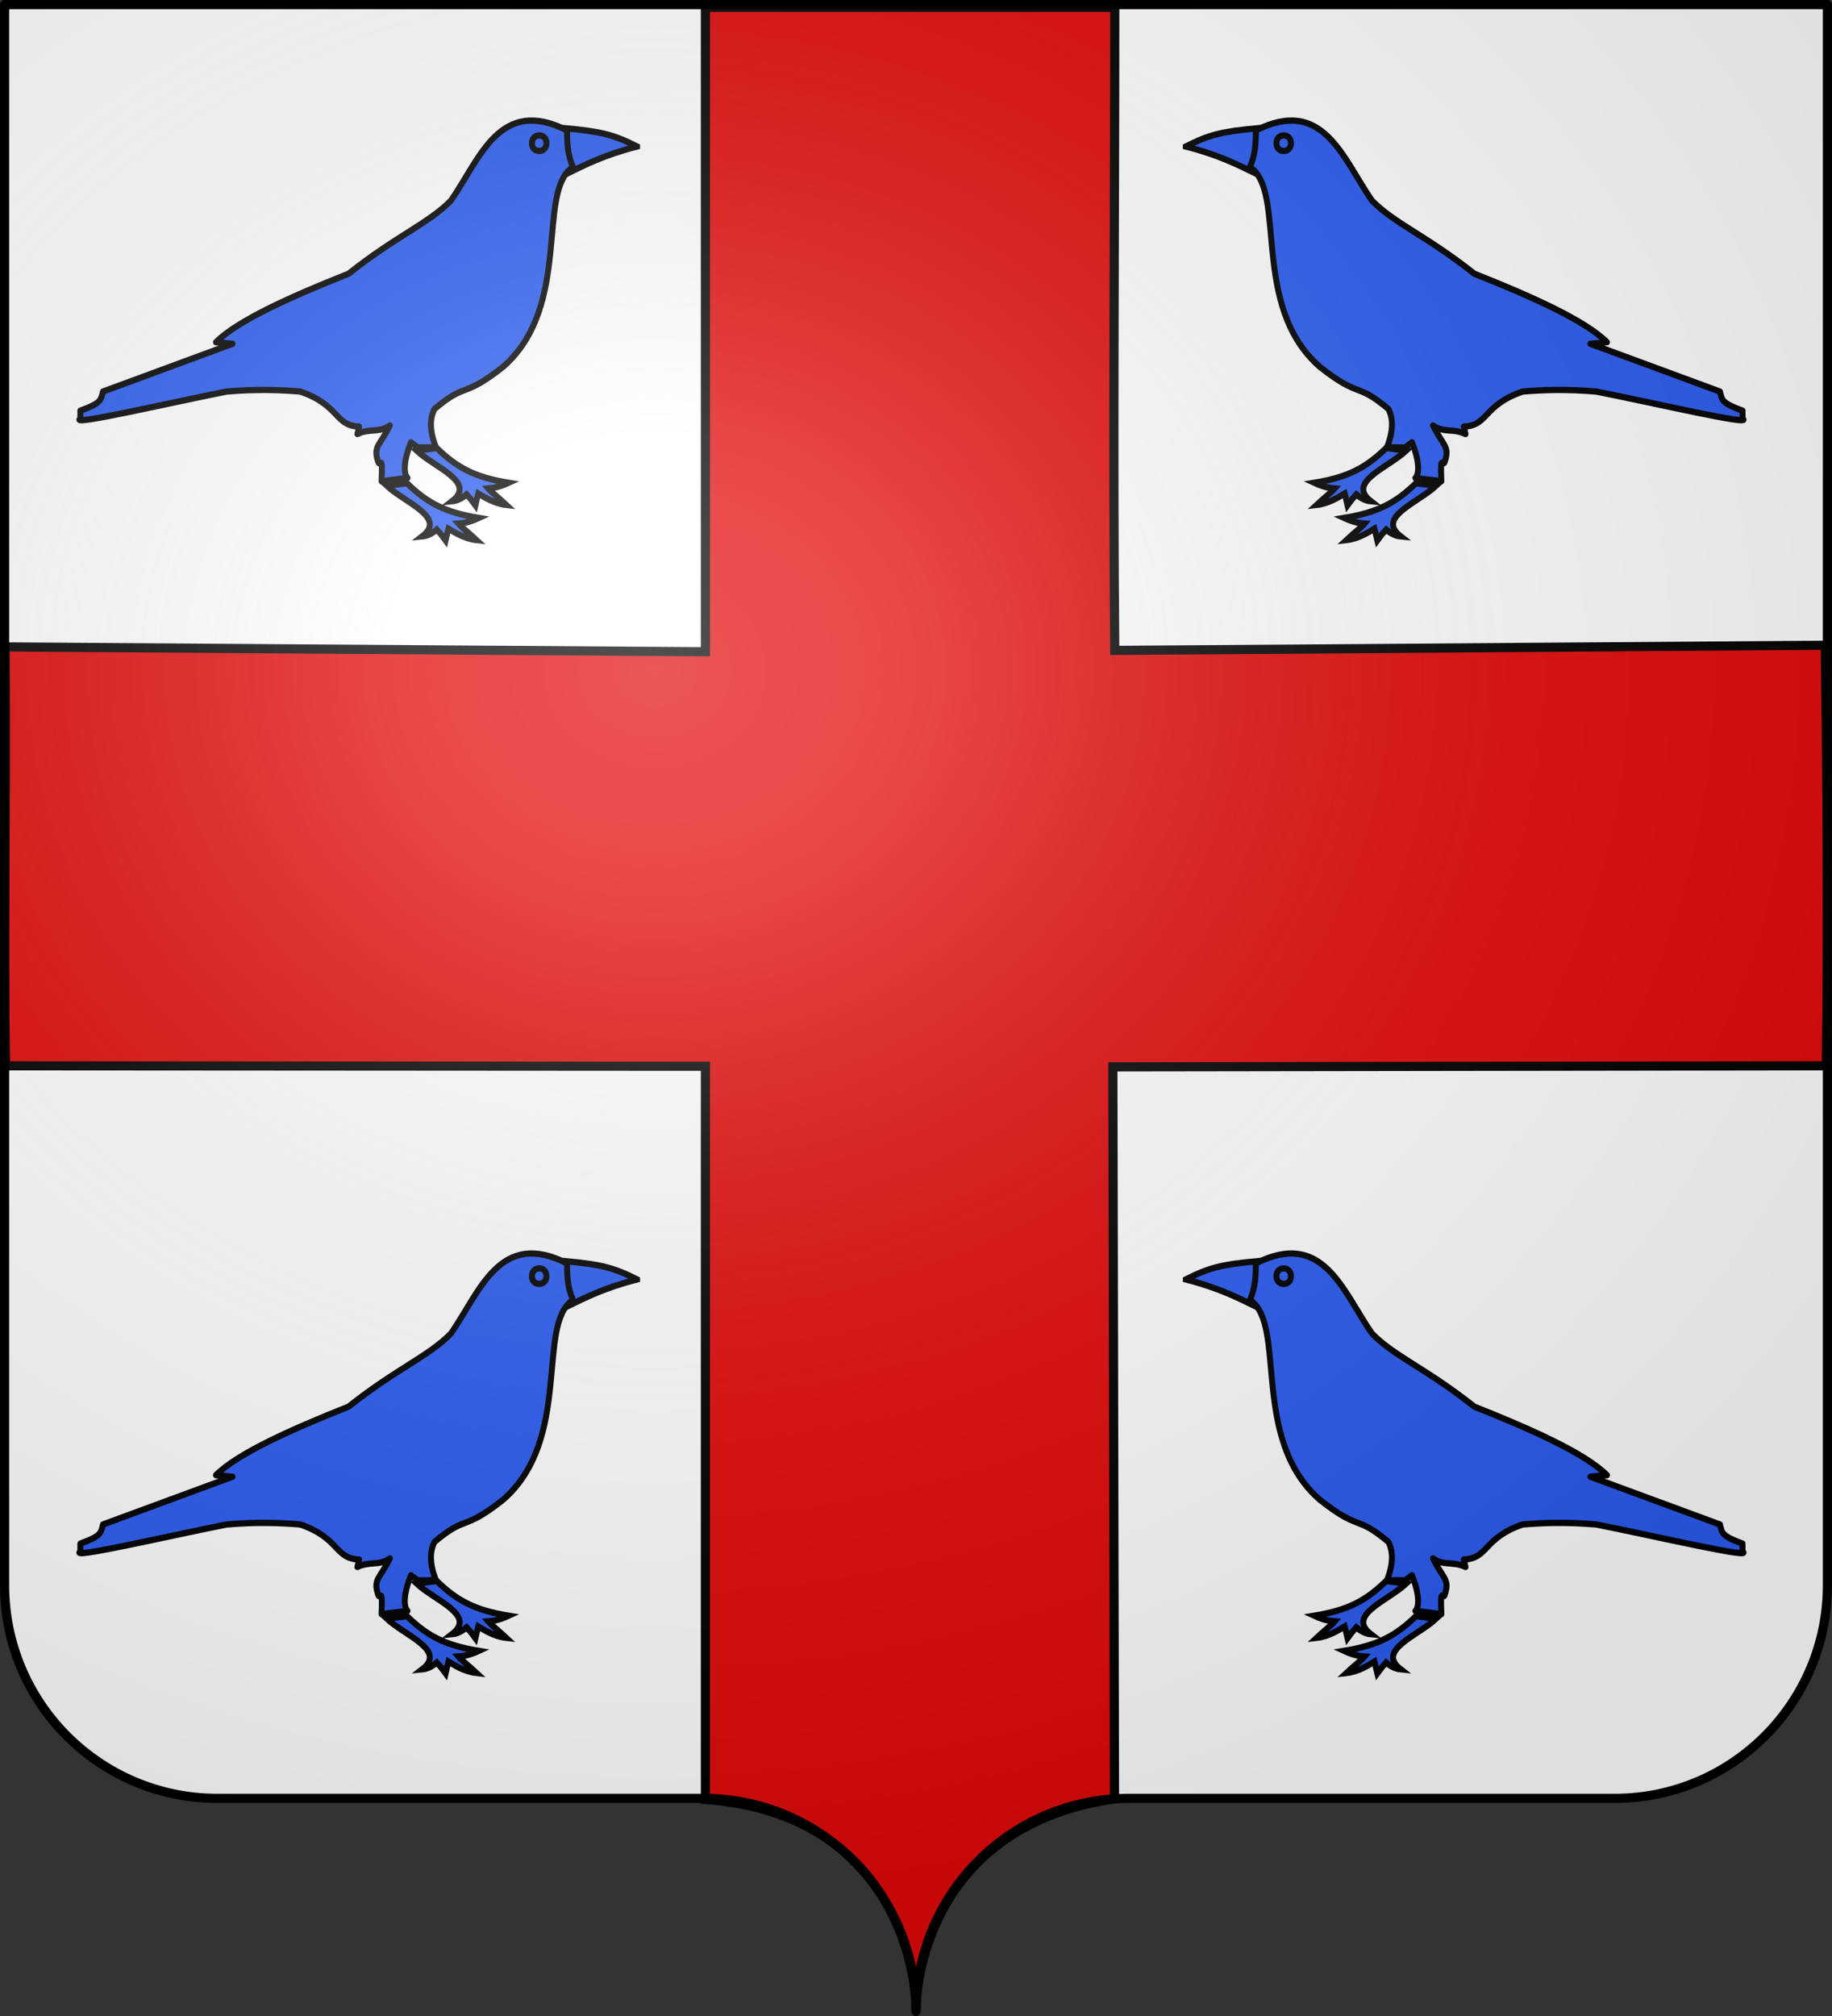 <svg xmlns="http://www.w3.org/2000/svg" xmlns:xlink="http://www.w3.org/1999/xlink" width="600" height="660" version="1.0"><rect width="100%" height="100%" fill="#333333" stroke="none"/><desc>Flag of Canton of Valais (Wallis)</desc><defs><radialGradient xlink:href="#a" id="i" cx="285.186" cy="200.448" r="300" fx="285.186" fy="200.448" gradientTransform="matrix(1.551 0 0 1.35 -227.894 -51.264)" gradientUnits="userSpaceOnUse"/><linearGradient id="a"><stop offset="0" style="stop-color:white;stop-opacity:.314"/><stop offset=".19" style="stop-color:white;stop-opacity:.251"/><stop offset=".6" style="stop-color:#6b6b6b;stop-opacity:.125"/><stop offset="1" style="stop-color:black;stop-opacity:.125"/></linearGradient></defs><path d="M300 658.5c0-38.505 31.203-69.754 69.65-69.754h159.2c38.447 0 69.65-31.25 69.65-69.754V1.5H1.5v517.492c0 38.504 31.203 69.754 69.65 69.754h159.2c38.447 0 69.65 31.25 69.65 69.753" style="fill:#fff;fill-opacity:1;fill-rule:nonzero;stroke:none;stroke-width:5;stroke-linecap:round;stroke-linejoin:round;stroke-miterlimit:4;stroke-dashoffset:0;stroke-opacity:1"/><g style="display:inline"><path d="M0 0h600v660H0z" style="fill:none;stroke:none" transform="translate(2.269 -1.285)"/></g><g style="display:inline"><path d="M228.706 2.564V213.55L-.666 211.964c.528 52.669-.743 92.255.198 137.143l229.174.158v240.033c57.849 4.084 68.997 50.503 68.997 69.382 0-18.406 10.41-61.814 64.984-69.58l-.543-239.64 233.645-.353c.967-51.914.153-90.144-.308-137.69l-232.712 1.692c-.632-67.534 0-136.26 0-210.545z" style="fill:#e20909;fill-opacity:1;fill-rule:evenodd;stroke:#000;stroke-width:3;stroke-linecap:butt;stroke-linejoin:miter;stroke-miterlimit:4;stroke-opacity:1;stroke-dasharray:none" transform="translate(2.327 -.18)"/><path d="M0 0h600v660H0z" style="fill:none;stroke:none" transform="translate(2.327 -.18)"/></g><g style="fill:#2b5df2"><g style="display:inline;fill:#2b5df2" transform="translate(-225.155 -170.103)"><g style="fill:#2b5df2;stroke:#000;stroke-width:5.075;stroke-miterlimit:4;stroke-opacity:1;stroke-dasharray:none"><g id="g" style="fill:#2b5df2;stroke:#000;stroke-width:3.135;stroke-miterlimit:4;stroke-opacity:1;stroke-dasharray:none;display:inline"><g style="fill:#2b5df2;stroke:#000;stroke-width:3.135;stroke-miterlimit:4;stroke-opacity:1;stroke-dasharray:none"><path d="M27.757 35.243c17.33 4.185 27.644 9.219 36.686 13.404l.947-22.498c-18.714 1.642-25.301 3.197-37.633 9.094z" style="fill:#2b5df2;fill-opacity:1;fill-rule:evenodd;stroke:#000;stroke-width:3.135;stroke-linecap:butt;stroke-linejoin:miter;stroke-miterlimit:4;stroke-opacity:1;stroke-dasharray:none" transform="matrix(.621 0 0 .656 596.284 194.945)"/><path d="M64.708 27.22c35.476-16.998 45.78 13.833 61.187 34.964 11.903 11.554 28.21 17.208 54.035 36.554 30.318 11.39 58.476 23.341 69.928 34.169l-8.74.795 68.338 23.839c1.13 4.502 1.192 5.83 11.92 9.535v3.974c6.393 3.94-47.491-7.981-77.08-13.51-16.418-1.322-28.876-.795-38.937 0-20.91 6.806-17.85 16.96-30.991 17.483l.902 3.712c-6.538-3.003-11.414-.372-17.124-4.274 5.025 9.867 8.974 10.246 6.243 17.902-.884 3.641-2.586-5.17-1.844 9.91l-13.702-1.59c2.253-2.298 1.97-9.001-1.822-17.81l-3.574 2.57-9.606-.09c4.533-10.772 2.105-16.487.795-19.071-17.23-13.767-14.691-5.03-36.112-21.006-37.05-30.412-17.287-87.783-36.995-99.78 2.99-6.091 3.122-12.184 3.179-18.276z" style="fill:#2b5df2;fill-opacity:1;fill-rule:evenodd;stroke:#000;stroke-width:3.135;stroke-linecap:butt;stroke-linejoin:round;stroke-miterlimit:4;stroke-opacity:1;stroke-dasharray:none" transform="matrix(.621 0 0 .656 596.284 194.945)"/><path d="M75.534 33.599c.009-5.132 7.621-5.209 7.686 0s-7.696 5.13-7.686 0z" style="fill:#2b5df2;fill-opacity:1;fill-rule:evenodd;stroke:#000;stroke-width:3.135;stroke-linecap:butt;stroke-linejoin:round;stroke-miterlimit:4;stroke-opacity:1;stroke-dasharray:none" transform="matrix(.621 0 0 .656 596.284 194.945)"/><path d="M149.119 203.289c-10.463 9.61-19.715 14.51-37.887 17.333 5.355 2.341 8.672 2.656 10.814 2.806-1.377 1.555-6.476 5.452-9.62 8.24 6.448-.68 11.803-3.983 14.817-5.688.626 2.279.345 1.119 1.509 5.89 2.817-3.573 2-2.667 4.646-5.44 3.803 3.115 6.918 3.328 7.697 3.398-13.072-9.553 9.036-16.757 18.673-25.285zM133.4 185.748c-10.463 9.61-19.715 14.51-37.887 17.333 5.355 2.341 8.673 2.656 10.815 2.806-1.378 1.555-6.477 5.452-9.621 8.24 6.449-.68 11.803-3.983 14.817-5.688.626 2.279.345 1.119 1.509 5.89 2.818-3.573 2-2.667 4.646-5.44 3.803 3.115 6.918 3.328 7.698 3.398-13.072-9.553 9.036-16.757 18.673-25.285z" style="fill:#2b5df2;fill-opacity:1;fill-rule:evenodd;stroke:#000;stroke-width:3.135;stroke-linecap:butt;stroke-linejoin:miter;stroke-miterlimit:4;stroke-opacity:1;stroke-dasharray:none;display:inline" transform="matrix(.621 0 0 .656 596.284 194.945)"/></g></g></g><use xlink:href="#g" id="h" width="600" height="660" x="0" y="0" transform="matrix(-1 0 0 1 1047.332 0)"/><use xlink:href="#g" width="600" height="660" transform="translate(0 370.9)"/><use xlink:href="#h" width="600" height="660" transform="translate(0 370.9)"/></g></g><path d="M1.5 1.5V518.99c0 38.505 31.203 69.755 69.65 69.755h159.2c38.447 0 69.65 31.25 69.65 69.754 0-38.504 31.203-69.754 69.65-69.754h159.2c38.447 0 69.65-31.25 69.65-69.755V1.5z" style="fill:url(#i);fill-opacity:1;fill-rule:evenodd;stroke:none;stroke-width:3;stroke-linecap:butt;stroke-linejoin:miter;stroke-miterlimit:4;stroke-dasharray:none;stroke-opacity:1"/><path d="M300 658.5c0-38.504 31.203-69.754 69.65-69.754h159.2c38.447 0 69.65-31.25 69.65-69.753V1.5H1.5v517.493c0 38.504 31.203 69.753 69.65 69.753h159.2c38.447 0 69.65 31.25 69.65 69.754" style="fill:none;fill-opacity:1;fill-rule:nonzero;stroke:#000;stroke-width:3;stroke-linecap:round;stroke-linejoin:round;stroke-miterlimit:4;stroke-dasharray:none;stroke-dashoffset:0;stroke-opacity:1"/></svg>